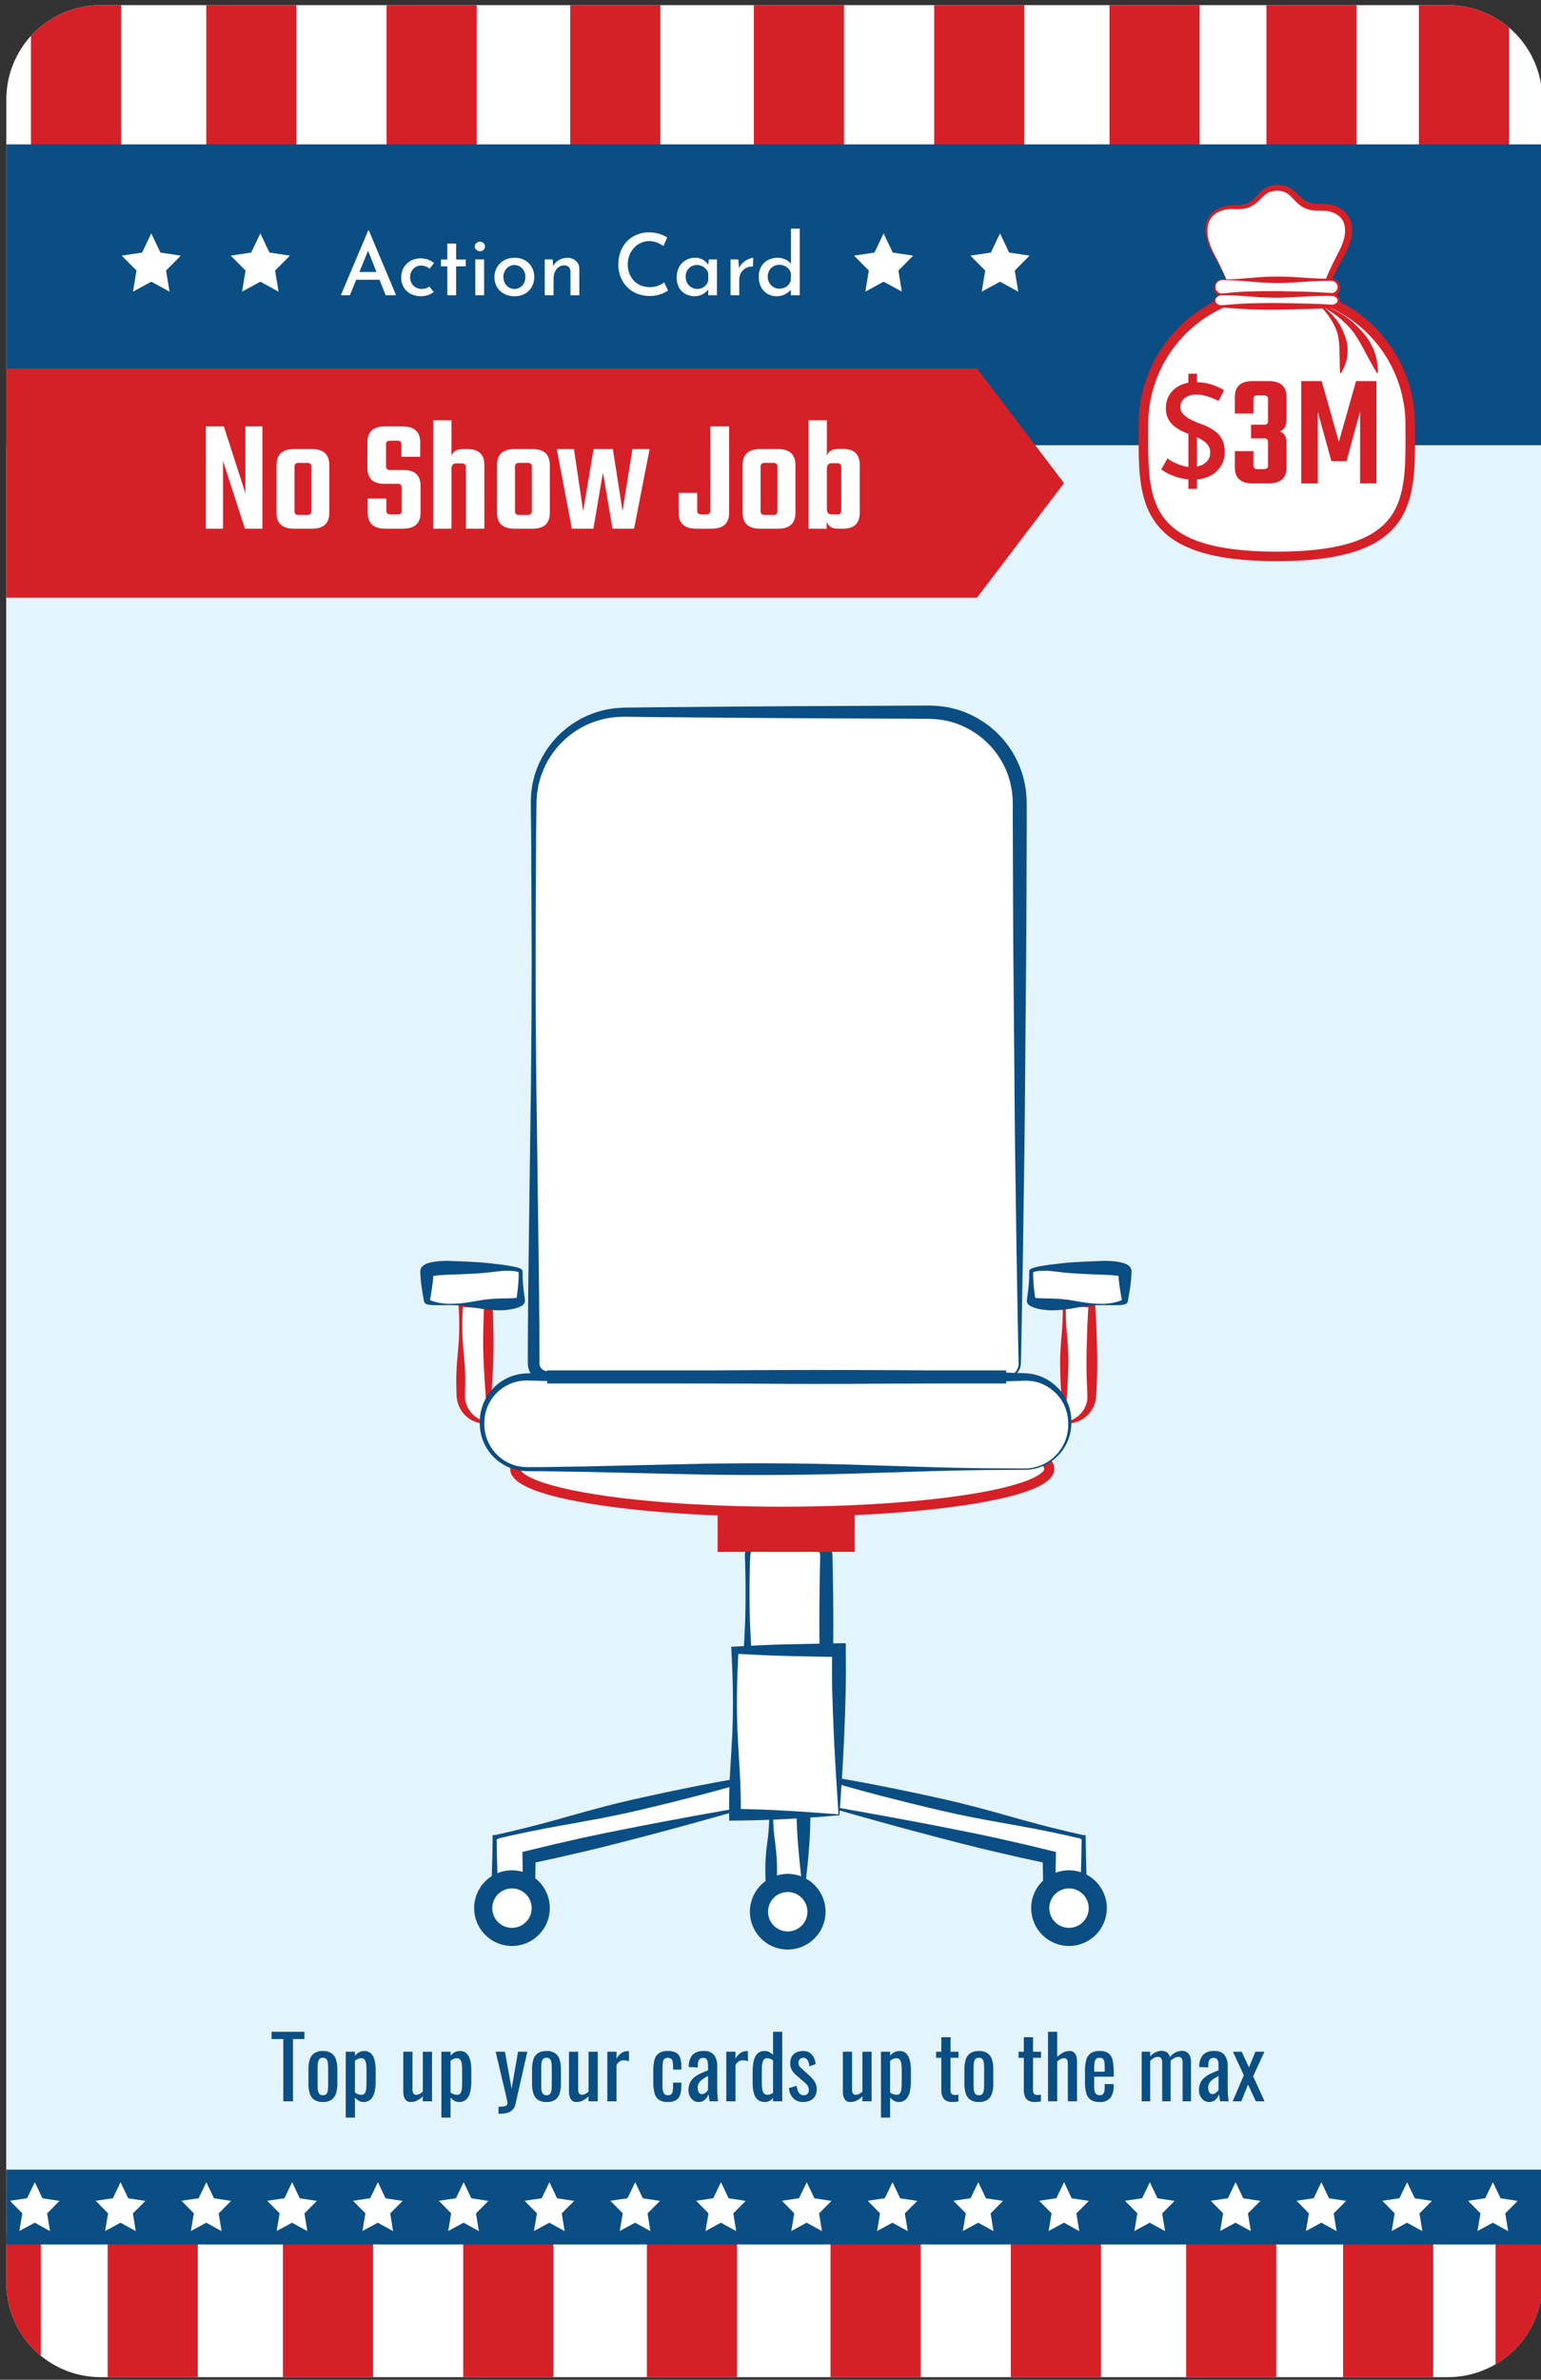 <svg xmlns="http://www.w3.org/2000/svg" xmlns:xlink="http://www.w3.org/1999/xlink" viewBox="0 0 548.821 847.303"><rect x="0" y="0" width="548.821" height="847.303" fill="#333333" stroke="none"/><defs><style>.cls-1{fill:none;}.cls-2{clip-path:url(#clip-path);}.cls-10,.cls-11,.cls-3,.cls-7,.cls-8,.cls-9{fill:#fff;}.cls-3{stroke:#fff;stroke-width:2.571px;}.cls-11,.cls-3,.cls-8,.cls-9{stroke-miterlimit:10;}.cls-4{fill:#e4f4fc;}.cls-5{fill:#d62027;}.cls-6{fill:#0a4e83;}.cls-8{stroke:#0a4e83;stroke-width:4.643px;}.cls-11,.cls-9{stroke:#d62027;}.cls-9{stroke-width:3.572px;}.cls-10,.cls-11{fill-rule:evenodd;}.cls-11{stroke-width:3.394px;}.cls-12{fill:#fcfdff;}</style><clipPath id="clip-path"><path class="cls-1" d="M35.835,1.827H515.69A33.588,33.588,0,0,1,549.278,35.415V812.777a33.589,33.589,0,0,1-33.589,33.589H35.835A33.589,33.589,0,0,1,2.247,812.777V35.415A33.588,33.588,0,0,1,35.835,1.827Z"/></clipPath></defs><title>card_type-card</title><g id="new_safe_zone" data-name="new safe zone"><g class="cls-2"><rect class="cls-3" x="-29.628" y="-32.651" width="606.137" height="904.394"/><rect class="cls-4" x="-29.628" y="130.472" width="606.786" height="663.865"/><rect class="cls-5" x="-17.564" y="795.837" width="32.108" height="75.821"/><rect class="cls-5" x="478.331" y="795.837" width="32.108" height="75.821"/><rect class="cls-5" x="532.638" y="795.837" width="32.108" height="75.821"/><rect class="cls-5" x="38.328" y="795.837" width="32.108" height="75.821"/><rect class="cls-5" x="422.439" y="795.837" width="32.108" height="75.821"/><rect class="cls-5" x="100.761" y="795.837" width="32.108" height="75.821"/><rect class="cls-5" x="360.006" y="795.837" width="32.108" height="75.821"/><rect class="cls-5" x="164.978" y="795.922" width="32.108" height="75.821"/><rect class="cls-5" x="295.79" y="795.922" width="32.108" height="75.821"/><rect class="cls-5" x="230.384" y="795.922" width="32.108" height="75.821"/><rect class="cls-1" x="-17.564" y="796.006" width="528.003" height="75.652"/><rect class="cls-6" x="-28.488" y="772.492" width="605.646" height="26.64"/><polygon class="cls-7" points="104.038 776.944 106.753 782.681 112.855 783.616 108.426 788.065 109.451 794.366 103.999 791.378 98.532 794.337 99.591 788.041 95.186 783.569 101.293 782.667 104.038 776.944"/><polygon class="cls-7" points="134.585 776.944 137.3 782.681 143.402 783.616 138.973 788.065 139.999 794.366 134.547 791.378 129.079 794.337 130.139 788.041 125.733 783.569 131.84 782.667 134.585 776.944"/><polygon class="cls-7" points="42.943 776.944 45.658 782.681 51.76 783.616 47.331 788.065 48.357 794.366 42.905 791.378 37.437 794.337 38.497 788.041 34.091 783.569 40.198 782.667 42.943 776.944"/><polygon class="cls-7" points="73.491 776.944 76.205 782.681 82.307 783.616 77.878 788.065 78.904 794.366 73.452 791.378 67.984 794.337 69.044 788.041 64.639 783.569 70.745 782.667 73.491 776.944"/><polygon class="cls-7" points="226.227 776.944 228.942 782.681 235.044 783.616 230.615 788.065 231.641 794.366 226.189 791.378 220.721 794.337 221.78 788.041 217.375 783.569 223.482 782.667 226.227 776.944"/><polygon class="cls-7" points="256.775 776.944 259.489 782.681 265.591 783.616 261.162 788.065 262.188 794.366 256.736 791.378 251.268 794.337 252.328 788.041 247.923 783.569 254.029 782.667 256.775 776.944"/><polygon class="cls-7" points="165.133 776.944 167.847 782.681 173.949 783.616 169.52 788.065 170.546 794.366 165.094 791.378 159.626 794.337 160.686 788.041 156.281 783.569 162.387 782.667 165.133 776.944"/><polygon class="cls-7" points="195.68 776.944 198.395 782.681 204.497 783.616 200.067 788.065 201.093 794.366 195.641 791.378 190.174 794.337 191.233 788.041 186.828 783.569 192.935 782.667 195.68 776.944"/><polygon class="cls-7" points="12.396 776.944 15.111 782.681 21.213 783.616 16.784 788.065 17.809 794.366 12.357 791.378 6.89 794.337 7.949 788.041 3.544 783.569 9.651 782.667 12.396 776.944"/><polygon class="cls-7" points="470.606 776.944 473.32 782.681 479.422 783.616 474.993 788.065 476.019 794.366 470.567 791.378 465.099 794.337 466.159 788.041 461.754 783.569 467.861 782.667 470.606 776.944"/><polygon class="cls-7" points="501.153 776.944 503.868 782.681 509.97 783.616 505.541 788.065 506.567 794.366 501.115 791.378 495.647 794.337 496.706 788.041 492.301 783.569 498.408 782.667 501.153 776.944"/><polygon class="cls-7" points="409.511 776.944 412.226 782.681 418.328 783.616 413.899 788.065 414.925 794.366 409.473 791.378 404.005 794.337 405.064 788.041 400.659 783.569 406.766 782.667 409.511 776.944"/><polygon class="cls-7" points="440.059 776.944 442.773 782.681 448.875 783.616 444.446 788.065 445.472 794.366 440.02 791.378 434.552 794.337 435.612 788.041 431.207 783.569 437.313 782.667 440.059 776.944"/><polygon class="cls-7" points="531.7 776.944 534.415 782.681 540.517 783.616 536.088 788.065 537.114 794.366 531.662 791.378 526.194 794.337 527.254 788.041 522.848 783.569 528.955 782.667 531.7 776.944"/><polygon class="cls-7" points="348.417 776.944 351.131 782.681 357.233 783.616 352.804 788.065 353.83 794.366 348.378 791.378 342.91 794.337 343.97 788.041 339.565 783.569 345.671 782.667 348.417 776.944"/><polygon class="cls-7" points="378.964 776.944 381.679 782.681 387.78 783.616 383.351 788.065 384.377 794.366 378.925 791.378 373.457 794.337 374.517 788.041 370.112 783.569 376.219 782.667 378.964 776.944"/><polygon class="cls-7" points="287.322 776.944 290.037 782.681 296.138 783.616 291.709 788.065 292.735 794.366 287.283 791.378 281.816 794.337 282.875 788.041 278.47 783.569 284.577 782.667 287.322 776.944"/><polygon class="cls-7" points="317.869 776.944 320.584 782.681 326.686 783.616 322.257 788.065 323.283 794.366 317.831 791.378 312.363 794.337 313.422 788.041 309.017 783.569 315.124 782.667 317.869 776.944"/><line class="cls-8" x1="243.483" y1="289.123" x2="211.337" y2="267.692"/><path class="cls-6" d="M190.056,310.535c14.328.198,28.631.546,42.93.876,14.299.301,28.591.651,42.88.806,14.288.209,28.574.244,42.847-.02,7.136-.153,14.27-.395,21.387-.873a159.838,159.838,0,0,0,21.252-2.556,121.973,121.973,0,0,1-21.078,4.327q-10.69,1.347-21.449,1.928c-7.163.442-14.335.626-21.503.789-7.169.098-14.337.091-21.503.028-7.165-.136-14.329-.29-21.487-.555-7.158-.308-14.314-.597-21.463-1.059C218.571,313.363,204.288,312.23,190.056,310.535Z"/><path class="cls-6" d="M190.056,363.132q21.657,2.281,43.313,3.724c3.608.273,7.225.425,10.834.657l5.416.314,5.42.215c7.223.378,14.452.52,21.678.689l10.84.087c3.615.085,7.224-.1,10.836-.123,7.232.032,14.434-.508,21.663-.726,14.423-.934,28.789-2.474,43.127-4.838a262.581,262.581,0,0,1-42.912,7.658q-5.438.445-10.887.807c-3.63.303-7.266.397-10.903.53-7.274.319-14.549.221-21.825.227-7.269-.24-14.542-.396-21.797-.894l-5.442-.344-5.434-.443c-3.622-.297-7.245-.587-10.854-1.009q-10.844-1.105-21.625-2.714C204.321,365.872,197.155,364.667,190.056,363.132Z"/><path class="cls-6" d="M190.056,416.709q21.657,2.281,43.313,3.724c3.608.273,7.225.425,10.834.657l5.416.314,5.42.215c7.223.378,14.452.52,21.678.689l10.84.087c3.615.085,7.224-.1,10.836-.123,7.232.032,14.434-.508,21.663-.726,14.423-.934,28.789-2.474,43.127-4.838a262.581,262.581,0,0,1-42.912,7.658q-5.438.445-10.887.807c-3.63.302-7.266.397-10.903.53-7.274.319-14.549.221-21.825.227-7.269-.24-14.542-.396-21.797-.894l-5.442-.344-5.434-.443c-3.622-.297-7.245-.587-10.854-1.01q-10.844-1.105-21.625-2.714C204.321,419.449,197.155,418.244,190.056,416.709Z"/><rect class="cls-7" x="274.655" y="636.883" width="11.505" height="37.039"/><path class="cls-6" d="M286.324,674.086c-.81.169-1.689.321-2.597.488-.924.141-1.863.328-2.861.454-.991.134-2.005.293-3.05.383-1.041.099-2.097.21-3.16.276l-1.636.102-.13-1.867q-.322-4.63-.324-9.26a81.227,81.227,0,0,1,.77-9.26,67.812,67.812,0,0,0,.619-9.26,87.164,87.164,0,0,0-.571-9.26l-.123-1.136,1.394-.135c1.917-.186,3.835-.423,5.752-.567,1.917-.165,3.834-.244,5.752-.33l2.073-.093.095,2.26c.134,3.213.255,6.466.274,9.725.007,3.256-.131,6.496-.345,9.662-.217,3.165-.477,6.28-.811,9.265C287.122,668.525,286.765,671.419,286.324,674.086Zm-.328-.328c-.441-3.506-.798-6.785-1.121-9.969-.334-3.188-.593-6.246-.81-9.254-.215-3.007-.353-5.94-.346-8.857.019-2.914.14-5.834.274-8.794l2.167,2.167c-1.917-.086-3.835-.164-5.752-.33-1.917-.143-3.835-.381-5.752-.567l1.271-1.271a87.006,87.006,0,0,0-.571,9.26,67.812,67.812,0,0,0,.619,9.26,81.181,81.181,0,0,1,.77,9.26q.004,4.63-.324,9.26l-1.766-1.766c.854.066,1.716.177,2.592.276.873.091,1.776.25,2.702.383Z"/><circle class="cls-6" cx="280.548" cy="680.656" r="13.469" transform="translate(-446.458 796.683) rotate(-76.668)"/><circle class="cls-7" cx="280.548" cy="680.656" r="7.015"/><path class="cls-7" d="M173.921,506.527h0a9.821,9.821,0,0,1-9.821-9.821V464.438h9.821Z"/><path class="cls-5" d="M174.048,506.654a7.008,7.008,0,0,1-1.672.157,10.611,10.611,0,0,1-1.573-.148,10.153,10.153,0,0,1-7.351-6.057,10.547,10.547,0,0,1-.815-3.303c-.067-.602-.055-1.066-.07-1.568l-.031-1.49c-.051-1.987-.072-3.974.032-5.962.149-3.974.698-7.948.885-11.923a99.875,99.875,0,0,0-.172-11.923l-.049-.754.87-.066,4.91-.375q2.455-.2,4.91-.319l1.448-.07.065,1.583c.15,3.596.247,7.226.309,10.87.076,3.647.011,7.291-.141,10.871-.155,3.579-.367,7.109-.626,10.543C174.719,500.155,174.42,503.502,174.048,506.654Zm-.253-.253c-.372-3.863-.672-7.532-.928-11.113-.26-3.581-.472-7.067-.627-10.502-.152-3.435-.216-6.806-.141-10.174.062-3.371.159-6.756.309-10.175l1.513,1.513q-2.455-.118-4.91-.319l-4.91-.375.819-.82a99.98,99.98,0,0,0-.171,11.923c.186,3.974.735,7.949.885,11.923.104,1.987.083,3.974.032,5.962l-.031,1.49c-.012.492-.022,1.022-.018,1.412a7.728,7.728,0,0,0,.384,2.509,9.332,9.332,0,0,0,2.849,4.352,10.793,10.793,0,0,0,2.317,1.49,10.537,10.537,0,0,0,1.333.499Z"/><path class="cls-7" d="M379.037,506.527h0V464.438h9.821v32.269A9.821,9.821,0,0,1,379.037,506.527Z"/><path class="cls-5" d="M378.911,506.654c-.416-3.108-.712-6.472-.932-9.93-.225-3.458-.37-7.022-.426-10.627-.029-3.621.244-7.334.556-10.96a94.896,94.896,0,0,0,.364-10.699l-.015-.554.58-.01c3.273-.056,6.547-.32,9.82-.577l1.034-.081.108,1.222c.35,3.974.477,7.949.598,11.923s.241,7.949.15,11.923q-.05,2.981-.193,5.962l-.066,1.49c-.026.502-.027.964-.102,1.571a10.401,10.401,0,0,1-8.241,9.322,10.719,10.719,0,0,1-1.566.16A7.085,7.085,0,0,1,378.911,506.654Zm.252-.253,1.299-.383a9.485,9.485,0,0,0,3.667-1.98,9.133,9.133,0,0,0,2.815-4.388,7.684,7.684,0,0,0,.333-2.507c-.003-.385-.027-.917-.049-1.408l-.066-1.49q-.141-2.981-.194-5.962c-.091-3.974.028-7.948.15-11.923s.248-7.949.599-11.923l1.141,1.141c-3.273-.256-6.547-.52-9.82-.577l.564-.564a87.376,87.376,0,0,0,.364,10.345,99.872,99.872,0,0,1,.556,10.085c-.056,3.41-.202,6.861-.426,10.418C379.875,498.843,379.579,502.495,379.163,506.401Z"/><path class="cls-7" d="M271.064,549.178h18.407a4.826,4.826,0,0,1,4.826,4.826v72.282a4.826,4.826,0,0,1-4.826,4.826H271.064a4.826,4.826,0,0,1-4.826-4.826V554.004A4.826,4.826,0,0,1,271.064,549.178Z"/><path class="cls-6" d="M289.471,631.344q-6.615-.014-13.23.363l-3.307.191-1.654.115a6.202,6.202,0,0,1-1.933-.144A6.035,6.035,0,0,1,265.06,627.78a5.608,5.608,0,0,1-.227-1.043l-.05-.516-.025-.413c-.278-4.41-.512-8.82-.579-13.23-.077-4.41-.017-8.82.126-13.23.291-8.82,1.049-17.64,1.18-26.459.066-4.41.064-8.82-.036-13.23l-.077-3.307-.059-1.654c-.007-.287-.027-.525-.023-.853a6.201,6.201,0,0,1,.078-.99,5.999,5.999,0,0,1,5.695-4.949c4.41-.195,8.82-.449,13.23-.592l3.307-.108,1.654-.042.206-.005.29.006a5.152,5.152,0,0,1,.586.037,7.308,7.308,0,0,1,1.158.225,6.977,6.977,0,0,1,3.76,2.725,6.907,6.907,0,0,1,.99,2.164,6.39,6.39,0,0,1,.207,1.182l.031.57.008.413c.193,8.82.321,17.64.285,26.459-.069,8.82-.276,17.64-.936,26.459-.307,4.41-.68,8.82-.91,13.23-.068,1.103-.129,2.205-.163,3.308l-.063,1.654a8.707,8.707,0,0,1-.166,1.716,5.339,5.339,0,0,1-1.847,2.913A5.169,5.169,0,0,1,289.471,631.344Zm0-.464a4.62,4.62,0,0,0,2.885-1.068,4.518,4.518,0,0,0,1.508-2.641,8.084,8.084,0,0,0,.026-1.579l-.064-1.654c-.034-1.103-.095-2.205-.163-3.308-.23-4.41-.602-8.82-.909-13.23-.66-8.82-.868-17.64-.936-26.459-.037-8.82.092-17.64.285-26.459l.008-.413-.004-.256a2.096,2.096,0,0,0-.055-.448,2.615,2.615,0,0,0-.336-.847,2.915,2.915,0,0,0-1.435-1.163,3.291,3.291,0,0,0-.458-.117,1.526,1.526,0,0,0-.237-.029l-.124-.014-.206-.005-1.654-.042-3.307-.108c-4.41-.143-8.82-.397-13.23-.592a3.687,3.687,0,0,0-2.342.69,3.775,3.775,0,0,0-1.422,2.107,4.338,4.338,0,0,0-.1.652c-.023.223-.024.537-.037.8l-.059,1.654-.077,3.307c-.1,4.41-.102,8.82-.036,13.23.13,8.82.888,17.64,1.18,26.459.142,4.41.202,8.82.126,13.23-.067,4.41-.301,8.82-.579,13.23l-.04.724a2.848,2.848,0,0,0,.035.586,3.425,3.425,0,0,0,.376,1.143,3.782,3.782,0,0,0,1.859,1.667,4.184,4.184,0,0,0,1.333.284l1.654.115,3.307.191Q282.856,630.904,289.471,630.88Z"/><path class="cls-7" d="M358.357,490.252H194.882a4.84,4.84,0,0,1-4.826-4.826V285.744A32.269,32.269,0,0,1,222.23,253.57h108.779a32.269,32.269,0,0,1,32.174,32.174V485.426a4.84,4.84,0,0,1-4.826,4.826"/><path class="cls-6" d="M358.357,490.485c-32.823.858-65.646,1.237-98.469,1.567l-24.617.173-24.618.084-12.309.03-3.077-.005-.385-.001-.549-.027a6.479,6.479,0,0,1-1.087-.178,6.582,6.582,0,0,1-2.019-.858,6.909,6.909,0,0,1-2.758-3.32,6.648,6.648,0,0,1-.466-2.144c-.024-.414-.014-.618-.016-.883l.002-.769c-.01-8.206.085-16.412.135-24.617l.64-49.235.338-24.617.201-24.617c.008-8.206.081-16.412.037-24.617l-.1-24.617-.05-12.309-.132-12.309-.014-1.541.062-1.586.065-1.587c.046-.527.141-1.05.209-1.575l.226-1.575c.071-.526.238-1.033.352-1.551a22.867,22.867,0,0,1,.878-3.058,33.752,33.752,0,0,1,28.532-22.613c1.066-.062,2.166-.154,3.208-.184l3.077-.039,6.154-.076,12.309-.103c16.412-.141,32.823-.287,49.235-.342l24.617-.118,12.309-.059a39.342,39.342,0,0,1,6.528.497,24.472,24.472,0,0,1,3.231.7,23.707,23.707,0,0,1,3.149,1.008,34.583,34.583,0,0,1,22.375,30.188c.162,2.277.092,4.232.109,6.305l-.01,6.154c-.085,16.412-.083,32.823-.239,49.235l-.422,49.235c-.135,16.412-.433,32.823-.641,49.235l-.425,24.617-.235,12.309-.063,3.077-.037,1.539a5.671,5.671,0,0,1-.263,1.628,5.18,5.18,0,0,1-4.978,3.549V490.02a4.57,4.57,0,0,0,4.255-3.305,4.892,4.892,0,0,0,.157-1.408l-.037-1.539-.063-3.077-.235-12.309-.425-24.617c-.208-16.412-.506-32.823-.641-49.235l-.422-49.235c-.156-16.412-.154-32.823-.239-49.235l-.01-6.154c-.012-2.029.048-4.18-.093-5.998a29.392,29.392,0,0,0-2.832-10.911,30.262,30.262,0,0,0-16.304-15.06,19.378,19.378,0,0,0-2.697-.892A20.144,20.144,0,0,0,336,256.418a34.356,34.356,0,0,0-5.723-.488l-12.309-.059-24.617-.118c-16.412-.055-32.823-.2-49.235-.342l-12.309-.103-6.154-.076-3.077-.039c-1.008.004-1.956.067-2.94.094a30.915,30.915,0,0,0-26.66,20.211,20.844,20.844,0,0,0-.881,2.832c-.117.48-.288.95-.363,1.44l-.242,1.467c-.075.49-.176.977-.23,1.469l-.092,1.486-.094,1.487-.02,1.536-.133,12.309-.05,12.309-.1,24.617c-.044,8.206.028,16.412.037,24.617l.201,24.617.338,24.617.64,49.235c.05,8.206.144,16.412.135,24.617l.001.769c0,.248-.002.557.011.655a2.531,2.531,0,0,0,.186.848,2.767,2.767,0,0,0,1.113,1.328,2.452,2.452,0,0,0,.8.337,2.357,2.357,0,0,0,.428.069l.219.012.385-.001,3.077-.004,12.309.03,24.618.084,24.617.173c32.823.33,65.646.71,98.469,1.567Z"/><path class="cls-7" d="M160.079,464.438h17.303c4.424,0,8.043-.608,8.043-1.35V452.741c0-.743-3.62-1.35-8.043-1.35H160.079c-4.424,0-8.044.608-8.044,1.35v10.347C152.035,463.83,155.655,464.438,160.079,464.438Z"/><path class="cls-6" d="M160.079,464.205a40.409,40.409,0,0,0,5.543-.355c1.847-.242,3.695-.6,5.542-.891a45.882,45.882,0,0,1,5.543-.579l5.285-.14,1.252-.062c.387-.025.797-.102.993-.12.014.001.064-.008.051.004a.104.104,0,0,0-.03.049c.013.004-.146.132-.178.22l-.037.076a1.121,1.121,0,0,0-.096.187,1.091,1.091,0,0,0-.078.426c.004.106.006.045.008.04l.006-.043.011-.087.022-.173.045-.346.183-1.386c.239-1.847.46-3.695.532-5.542.016-.462.041-.924.042-1.385l.009-.693v-.346l-.002-.173-.001-.087c.001-.025-.001-.086-.005-.004.051.251.108.216.076.214a.882.882,0,0,0-.175-.089,3.521,3.521,0,0,0-.554-.171,8.352,8.352,0,0,0-1.284-.205,25.033,25.033,0,0,0-5.4.12c-1.847.195-3.695.449-5.542.592-1.848.161-3.695.243-5.543.331-1.848.094-3.695.167-5.543.231-1.819.068-3.537.126-5.215.311-.417.039-.815.095-1.192.156l-.806.168c.007-.006-.037.006.009-.018a.571.571,0,0,0,.128-.096c-.005-.004.076-.063.154-.138a1.448,1.448,0,0,0,.191-.232,1.404,1.404,0,0,0,.075-.128,1.905,1.905,0,0,0,.158-.3,1.879,1.879,0,0,0,.143-.686c-.001-.168-.002-.083-.002-.083l-.002.043-.004.087-.008.173-.015.346-.085,1.385c-.126,1.847-.398,3.695-.707,5.543l-.241,1.385-.122.693-.06.346-.029.173-.015.087c-.007.023-.007.1-.013-.037a.709.709,0,0,0-.166-.359c-.026-.037-.121-.078-.089-.053-.002.02.019.063.095.113a2.444,2.444,0,0,0,.483.289,8.624,8.624,0,0,0,1.231.462A19.816,19.816,0,0,0,160.079,464.205Zm0,.464c-1.859.003-3.707.057-5.623.013a14.279,14.279,0,0,1-1.48-.104,4.274,4.274,0,0,1-.824-.165,2.014,2.014,0,0,1-.509-.223,1.383,1.383,0,0,1-.34-.288,1.268,1.268,0,0,1-.312-.663l-.498-2.892c-.309-1.847-.581-3.695-.707-5.543l-.085-1.385-.015-.346-.008-.173-.004-.087-.001-.043a.762.762,0,0,1,.005-.168,2.936,2.936,0,0,1,.193-.852,2.974,2.974,0,0,1,.184-.383l.134-.192a3.521,3.521,0,0,1,.308-.36,2.225,2.225,0,0,1,.283-.252c.135-.101.275-.196.418-.284.143-.086.21-.112.32-.169a8.589,8.589,0,0,1,1.846-.617c.529-.115,1.043-.211,1.543-.284a31.706,31.706,0,0,1,5.847-.244c1.848.064,3.695.137,5.543.231,1.847.087,3.695.171,5.543.331,1.847.143,3.695.397,5.542.592,1.899.209,3.766.501,5.649.865.472.103.94.216,1.427.362a5.065,5.065,0,0,1,.753.283,2.17,2.17,0,0,1,.429.247,1.262,1.262,0,0,1,.259.251.987.987,0,0,1,.215.503l.019,1.465c0,.462.025.924.042,1.385.073,1.847.293,3.695.532,5.542l.183,1.386.045.346.022.173.011.087.006.043a.376.376,0,0,1-.001.125,2.119,2.119,0,0,1-.25.861l-.095.14a2.506,2.506,0,0,1-.423.461c-.103.083-.21.162-.32.237s-.171.103-.26.155a8.546,8.546,0,0,1-1.659.664c-.501.143-.994.289-1.482.378a23.932,23.932,0,0,1-5.778.415,45.882,45.882,0,0,1-5.543-.579c-1.847-.291-3.695-.65-5.542-.891A40.393,40.393,0,0,0,160.079,464.67Z"/><path class="cls-7" d="M392.599,464.438H375.295c-4.424,0-8.044-.608-8.044-1.35V452.741c0-.743,3.62-1.35,8.044-1.35h17.304c4.424,0,8.044.608,8.044,1.35v10.347C400.643,463.83,397.023,464.438,392.599,464.438Z"/><path class="cls-6" d="M392.599,464.67a40.389,40.389,0,0,0-5.543.355c-1.848.242-3.695.6-5.542.891a45.873,45.873,0,0,1-5.543.579,23.927,23.927,0,0,1-5.778-.415c-.489-.089-.982-.234-1.483-.378a8.565,8.565,0,0,1-1.659-.664c-.089-.052-.15-.081-.26-.155s-.218-.155-.32-.237a2.51,2.51,0,0,1-.423-.461l-.095-.14a2.198,2.198,0,0,1-.122-.269,2.115,2.115,0,0,1-.128-.592c-.008-.133-.002-.104-.001-.126l.005-.043.011-.087.023-.173.045-.346.183-1.386c.239-1.847.46-3.695.532-5.543.017-.462.041-.924.042-1.385l.019-1.465a.993.993,0,0,1,.215-.503,1.265,1.265,0,0,1,.259-.251,2.158,2.158,0,0,1,.429-.247,5.084,5.084,0,0,1,.752-.283c.487-.145.956-.259,1.427-.361,1.883-.365,3.75-.656,5.649-.865,1.847-.195,3.695-.449,5.542-.592,1.848-.161,3.695-.243,5.543-.331,1.848-.094,3.695-.168,5.543-.231a31.705,31.705,0,0,1,5.847.244c.5.073,1.014.169,1.544.284a8.568,8.568,0,0,1,1.846.617c.11.057.178.083.32.169.144.088.284.184.419.284a2.217,2.217,0,0,1,.282.252,3.602,3.602,0,0,1,.309.36l.134.192a2.884,2.884,0,0,1,.183.382,2.916,2.916,0,0,1,.194.852.877.877,0,0,1,.006.17l-.002.043L403,452.9l-.008.173-.015.346-.085,1.386c-.127,1.847-.398,3.695-.707,5.542l-.498,2.892a1.272,1.272,0,0,1-.312.664,1.389,1.389,0,0,1-.34.288,2.018,2.018,0,0,1-.509.223,4.27,4.27,0,0,1-.824.165,14.281,14.281,0,0,1-1.48.104C396.306,464.727,394.458,464.672,392.599,464.67Zm0-.464a19.816,19.816,0,0,0,5.426-.759,8.621,8.621,0,0,0,1.232-.462,2.444,2.444,0,0,0,.483-.289c.076-.05.097-.093.095-.113.032-.025-.064.016-.09.053a.715.715,0,0,0-.166.359c-.005.137-.006.059-.013.036l-.015-.086-.029-.173-.06-.346-.123-.693-.241-1.386c-.309-1.847-.58-3.695-.707-5.542l-.085-1.386-.015-.346-.007-.173-.004-.087-.002-.043s-.003-.083-.003.085a1.882,1.882,0,0,0,.144.686,1.862,1.862,0,0,0,.158.3,1.361,1.361,0,0,0,.075.128,1.393,1.393,0,0,0,.191.232c.078.076.158.134.153.138a.568.568,0,0,0,.128.096c.045.024.002.012.009.018l-.806-.168c-.378-.061-.775-.117-1.192-.156-1.679-.185-3.397-.243-5.216-.311-1.847-.064-3.695-.137-5.543-.231-1.847-.088-3.695-.171-5.543-.331-1.847-.143-3.695-.397-5.542-.592a25.032,25.032,0,0,0-5.4-.12,8.358,8.358,0,0,0-1.284.205,3.511,3.511,0,0,0-.554.171.902.902,0,0,0-.175.089c-.033.002.025.037.076-.214-.004-.081-.006-.02-.005.005l-.001.087-.002.173,0,.346.009.693c0,.462.025.924.042,1.385.072,1.847.293,3.695.532,5.543l.183,1.386.045.346.022.173.011.087.006.043c.002.006.004.065.007-.041a1.081,1.081,0,0,0-.078-.426,1.121,1.121,0,0,0-.096-.186l-.036-.076c-.032-.088-.192-.216-.178-.219a.107.107,0,0,0-.03-.049c-.012-.011.037-.003.051-.004.196.018.607.094.993.12l1.252.062,5.285.14a45.873,45.873,0,0,1,5.543.579c1.848.291,3.695.65,5.542.891A40.405,40.405,0,0,0,392.599,464.205Z"/><rect class="cls-5" x="255.575" y="530.097" width="48.824" height="22.448"/><polygon class="cls-7" points="268.372 642.909 265.439 633.699 176.296 654.108 176.3 654.12 176.166 654.12 176.166 681.619 188.411 681.619 188.411 661.216 268.372 642.909"/><path class="cls-6" d="M268.171,642.794c-1.258-3.181-2.557-6.025-3.623-8.811l1.101.628q-10.995,3.197-22.082,5.992c-3.69.956-7.394,1.851-11.1,2.735-3.704.898-7.411,1.779-11.139,2.571-7.451,1.6-14.973,2.896-22.482,4.242q-11.268,2.006-22.387,4.66l.52-.942.004.012.341.954-1.022.007-.134.001.723-.723c.045,9.166.458,18.332.838,27.498l-1.561-1.561q6.122-.263,12.245-.416l-1.977,1.977-.201-10.201-.168-10.201-.03-1.841,1.853-.446,9.74-2.345,9.754-2.212c6.521-1.418,13.093-2.735,19.733-4.029,6.634-1.301,13.358-2.547,20.179-3.804Zm.403.23c-6.201,1.808-12.615,3.6-19.104,5.408-6.506,1.794-13.109,3.599-19.802,5.349-6.686,1.757-13.441,3.491-20.247,5.124l-10.236,2.365-10.25,2.231,1.822-2.286-.167,10.201-.201,10.201-.04,2.024-1.937-.047q-6.122-.147-12.245-.416l-1.623-.07.062-1.492c.38-9.166.793-18.332.838-27.498l.003-.728.719.005.134.001-.681.96-.004-.013-.264-.77.784-.172q11.164-2.456,22.184-5.545c7.348-2.055,14.683-4.161,22.089-5.962,3.701-.908,7.422-1.728,11.148-2.531,3.722-.817,7.447-1.622,11.185-2.367q11.196-2.32,22.489-4.213l.894-.151.207.779C267.219,636.769,267.876,640.065,268.574,643.024Z"/><polygon class="cls-7" points="293.736 642.909 296.669 633.699 385.812 654.108 385.808 654.12 385.942 654.12 385.942 681.619 373.696 681.619 373.696 661.216 293.736 642.909"/><path class="cls-6" d="M293.534,643.024c.698-2.959,1.355-6.255,2.243-9.61l.206-.779.894.151q11.291,1.906,22.489,4.213c3.739.745,7.463,1.55,11.185,2.367,3.725.803,7.447,1.622,11.147,2.531,7.406,1.801,14.741,3.907,22.089,5.962q11.018,3.097,22.185,5.545l.757.167-.23.752-.004.012-.689-.937.133-.001.719-.005.003.728c.045,9.166.458,18.332.838,27.498l.062,1.492-1.623.07q-6.122.263-12.245.416l-1.937.047-.04-2.024-.201-10.201-.168-10.201,1.822,2.286-10.25-2.231-10.236-2.365c-6.806-1.633-13.561-3.368-20.247-5.124-6.692-1.75-13.295-3.555-19.801-5.349C306.149,646.625,299.736,644.832,293.534,643.024Zm.403-.23,20.877,3.745c6.82,1.257,13.544,2.503,20.179,3.804,6.641,1.294,13.213,2.611,19.733,4.029l9.754,2.212,9.74,2.345,1.853.446-.03,1.841-.168,10.201-.201,10.201-1.977-1.977q6.122.147,12.245.416l-1.561,1.561c.38-9.166.793-18.332.838-27.498l.723.723-.133-.001-.987-.007.298-.931.004-.012.528.919q-11.121-2.646-22.387-4.66c-7.51-1.347-15.031-2.642-22.482-4.242-3.728-.792-7.435-1.673-11.138-2.571-3.707-.884-7.411-1.779-11.101-2.735q-11.09-2.782-22.082-5.992l1.101-.628C296.494,636.769,295.195,639.613,293.937,642.794Z"/><rect class="cls-7" x="261.748" y="587.521" width="37.038" height="58.621"/><path class="cls-6" d="M298.951,646.306c-2.84.268-5.814.484-8.827.715-3.03.207-6.109.429-9.25.586-3.127.192-6.316.299-9.508.416-3.194.12-6.412.136-9.618.191l-2.043.035-.029-2.108c-.067-4.885.055-9.77.315-14.655.254-4.885.611-9.77.833-14.655q.298-7.327.189-14.655c-.075-4.885-.269-9.77-.536-14.655l-.066-1.202,1.337-.069,9.259-.481q4.63-.212,9.26-.32,9.259-.219,18.519-.374l2.428-.038.018,2.484c.037,5.027.055,10.082-.054,15.111-.105,5.031-.303,10.027-.497,14.984l-.357,7.374-.414,7.26C299.613,637.04,299.309,641.758,298.951,646.306Zm-.329-.328-.96-15.255-.414-7.396-.358-7.281c-.193-4.813-.392-9.587-.496-14.326-.109-4.74-.091-9.456-.054-14.199l2.446,2.446q-9.259-.144-18.519-.373-4.63-.114-9.26-.321l-9.259-.481,1.271-1.271c-.268,4.885-.462,9.77-.536,14.655q-.11,7.328.189,14.655c.223,4.885.579,9.77.833,14.655.26,4.885.383,9.77.316,14.655l-2.072-2.072c2.967.055,5.922.071,8.901.191,2.981.117,5.965.224,9.011.416,3.032.157,6.126.38,9.269.586Z"/><path class="cls-6" d="M195.808,679.374A13.469,13.469,0,1,1,182.34,665.905,13.468,13.468,0,0,1,195.808,679.374Z"/><path class="cls-7" d="M189.354,679.374a7.015,7.015,0,1,1-7.015-7.015A7.015,7.015,0,0,1,189.354,679.374Z"/><circle class="cls-6" cx="380.721" cy="679.374" r="13.469"/><path class="cls-7" d="M387.735,679.374a7.015,7.015,0,1,1-7.015-7.015A7.015,7.015,0,0,1,387.735,679.374Z"/><ellipse class="cls-9" cx="278.584" cy="522.942" rx="95.122" ry="15.293"/><path class="cls-7" d="M187.764,490.252h177.15a16.087,16.087,0,0,1,16.087,16.087v.656a16.087,16.087,0,0,1-16.087,16.087h-177.15a16.087,16.087,0,0,1-16.087-16.087V506.34A16.087,16.087,0,0,1,187.764,490.252Z"/><path class="cls-6" d="M364.914,523.314l-14.269.085c-4.756.091-9.512.13-14.268.278-9.513.23-19.025.595-28.538.862-19.025.644-38.05.756-57.075.475l-28.538-.64-14.269-.338-14.268-.202-3.567-.018c-1.194-.012-2.357.016-3.619-.081a16.701,16.701,0,0,1-7.057-2.182,17.03,17.03,0,0,1-8.312-11.809,12.066,12.066,0,0,1-.22-1.857,15.662,15.662,0,0,1-.049-1.839,16.788,16.788,0,0,1,.449-3.72,17.169,17.169,0,0,1,16.451-13.348q28.537-.669,57.075-.913l28.537-.236c9.513-.086,19.025-.055,28.538-.057,9.513.086,19.025.082,28.538.24,9.513.107,19.025.39,28.538.708l3.567.117c1.198.046,2.34.049,3.663.182a16.726,16.726,0,0,1,7.19,2.45,17.136,17.136,0,0,1,7.983,12.142,11.858,11.858,0,0,1,.151,1.844,15.18,15.18,0,0,1-.018,1.822,16.652,16.652,0,0,1-3.883,10.07A16.62,16.62,0,0,1,364.914,523.314Zm0-.464a15.56,15.56,0,0,0,15.154-12.163,15.102,15.102,0,0,0,.382-3.425,14.348,14.348,0,0,0-.077-1.742,10.692,10.692,0,0,0-.232-1.698,14.945,14.945,0,0,0-2.72-6.179,15.596,15.596,0,0,0-5.071-4.33,14.378,14.378,0,0,0-6.326-1.708c-1.05-.042-2.288.024-3.469.059l-3.567.117c-9.513.317-19.025.6-28.538.708-9.513.159-19.025.155-28.538.24-9.512-.001-19.025.03-28.538-.057l-28.537-.236q-28.538-.203-57.075-.913a15.108,15.108,0,0,0-11.687,5.309,15.319,15.319,0,0,0-3.083,5.909,15.074,15.074,0,0,0-.476,3.336,14.279,14.279,0,0,0,.009,1.725,10.536,10.536,0,0,0,.163,1.685,15.235,15.235,0,0,0,7.461,10.842,14.449,14.449,0,0,0,6.46,1.976c1.111.077,2.328.043,3.512.042l3.567-.018,14.268-.202,14.269-.338,28.538-.64c19.025-.281,38.05-.169,57.075.475,9.513.267,19.025.632,28.538.862,4.756.148,9.513.186,14.268.278Z"/><line class="cls-8" x1="194.882" y1="490.252" x2="358.357" y2="490.252"/><rect class="cls-5" x="451.028" y="-30.569" width="32.108" height="85.172"/><rect class="cls-5" x="505.334" y="-30.569" width="32.108" height="85.172"/><rect class="cls-5" x="11.025" y="-30.569" width="32.108" height="85.172"/><rect class="cls-5" x="395.136" y="-30.569" width="32.108" height="85.172"/><rect class="cls-5" x="73.458" y="-30.569" width="32.108" height="85.172"/><rect class="cls-5" x="332.703" y="-30.569" width="32.108" height="85.172"/><rect class="cls-5" x="137.675" y="-30.474" width="32.108" height="85.172"/><rect class="cls-5" x="268.486" y="-30.474" width="32.108" height="85.172"/><rect class="cls-5" x="203.081" y="-30.474" width="32.108" height="85.172"/><rect class="cls-1" x="-44.867" y="-30.379" width="528.003" height="84.982"/><rect class="cls-6" x="-28.488" y="51.397" width="604.997" height="107.111"/><polygon class="cls-5" points="347.942 212.815 -30.31 212.815 -61.315 172.004 -30.31 131.193 347.942 131.193 378.946 172.004 347.942 212.815"/><path class="cls-10" d="M440.451,110.916c-.238-2.535-2.404-9.936-8.23-20.504s-1.141-17.01,7.761-16.631,7.748-6.924,14.993-6.924,6.091,7.303,14.993,6.924,13.588,6.062,7.761,16.631-7.991,17.969-8.229,20.504C467.385,133.385,442.566,133.385,440.451,110.916Z"/><path class="cls-5" d="M440.451,110.916a28.137,28.137,0,0,0-1.361-5.299c-.589-1.729-1.259-3.43-1.978-5.109a104.534,104.534,0,0,0-4.922-9.781,25.629,25.629,0,0,1-2.248-5.046,12.227,12.227,0,0,1-.51-5.565,7.709,7.709,0,0,1,2.911-4.874,10.726,10.726,0,0,1,5.344-2.016,8.985,8.985,0,0,1,1.423-.103l1.382-.039a10.493,10.493,0,0,0,2.542-.308,8.392,8.392,0,0,0,4.185-2.664c1.199-1.242,2.508-2.905,4.523-3.667a8.845,8.845,0,0,1,3.012-.62c.506-.033,1.015.026,1.524.042a11.682,11.682,0,0,1,1.533.318,8.781,8.781,0,0,1,2.769,1.48,27.875,27.875,0,0,1,2.088,1.97,13.568,13.568,0,0,0,1.901,1.635,7.158,7.158,0,0,0,2.123.958c1.549.445,3.114.26,5.201.341a11.712,11.712,0,0,1,5.793,1.787,8.504,8.504,0,0,1,3.561,5.152,12.681,12.681,0,0,1-.208,6.019,23.466,23.466,0,0,1-2.221,5.322c-.884,1.596-1.763,3.169-2.579,4.787a90.254,90.254,0,0,0-4.444,9.88,31.971,31.971,0,0,0-1.493,5.11c-.137.84-.255,1.833-.434,2.732a25.362,25.362,0,0,1-.7,2.724,18.003,18.003,0,0,1-6.158,9.23,12.883,12.883,0,0,1-10.596,2.364,14.197,14.197,0,0,1-8.671-6.397A23.401,23.401,0,0,1,440.451,110.916Zm0,0a23.352,23.352,0,0,0,3.373,10.311,13.802,13.802,0,0,0,8.664,6.101,12.148,12.148,0,0,0,10.026-2.648,16.97,16.97,0,0,0,5.426-8.955,24.261,24.261,0,0,0,.552-2.61c.136-.9.195-1.728.308-2.698a33.313,33.313,0,0,1,1.336-5.469,82.888,82.888,0,0,1,4.135-10.286c.787-1.666,1.649-3.309,2.494-4.932a23.275,23.275,0,0,0,1.899-4.809,10.243,10.243,0,0,0,.156-4.819,5.99,5.99,0,0,0-2.538-3.626,9.227,9.227,0,0,0-4.564-1.418c-1.547-.097-3.701.119-5.69-.475a8.977,8.977,0,0,1-2.82-1.342,15.834,15.834,0,0,1-2.205-1.984c-.634-.677-1.232-1.308-1.846-1.844a6.559,6.559,0,0,0-2.006-1.145,7.76,7.76,0,0,0-4.698.02c-1.5.471-2.65,1.744-4.004,3.055a12.489,12.489,0,0,1-2.29,1.815,7.494,7.494,0,0,1-1.351.656,7.878,7.878,0,0,1-1.428.426,11.914,11.914,0,0,1-2.896.23l-1.359-.02a7.95,7.95,0,0,0-1.31.038,9.597,9.597,0,0,0-4.856,1.584,6.787,6.787,0,0,0-2.744,4.196,11.572,11.572,0,0,0,.269,5.264A22.798,22.798,0,0,0,432.5,90.556c1.718,3.232,3.296,6.537,4.701,9.914.704,1.687,1.36,3.395,1.935,5.131A28.21,28.21,0,0,1,440.451,110.916Z"/><path class="cls-11" d="M454.737,103.79a47.33,47.33,0,0,1,47.505,47.154c0,26.042,2.155,47.153-47.505,47.153s-47.504-21.111-47.504-47.153A47.33,47.33,0,0,1,454.737,103.79Z"/><path class="cls-10" d="M435.335,99.61H474.14a2.706,2.706,0,0,1,2.698,2.698h0a2.706,2.706,0,0,1-2.698,2.698H435.335a2.706,2.706,0,0,1-2.698-2.698h0A2.706,2.706,0,0,1,435.335,99.61Z"/><path class="cls-5" d="M435.335,99.483c3.939.033,7.879-.342,11.818-.684a95.424,95.424,0,0,1,11.818-.248c3.939.157,7.878.568,11.818.647.985.007,1.97.039,2.954.025a3.691,3.691,0,0,1,1.607.234,3.312,3.312,0,0,1,1.33,1.032,3.253,3.253,0,0,1,.342,3.302,3.343,3.343,0,0,1-2.883,1.912c-3.94.247-7.878.443-11.818.5-3.94.088-7.879.195-11.818.16-3.939-.056-7.879-.132-11.818-.52l-2.955-.256a7.758,7.758,0,0,1-.803-.093,3.258,3.258,0,0,1-.823-.288,3.158,3.158,0,0,1-1.24-1.13,3.016,3.016,0,0,1-.092-3.088A2.91,2.91,0,0,1,435.335,99.483Zm0,.255a2.538,2.538,0,0,0-2.229,1.426,2.354,2.354,0,0,0,.321,2.509,2.322,2.322,0,0,0,1.033.701,2.291,2.291,0,0,0,.599.095c.182.003.413-.022.671-.044l2.955-.256c3.939-.389,7.879-.464,11.818-.52,3.94-.035,7.879.072,11.818.16,3.94.057,7.878.253,11.818.5a2.095,2.095,0,0,0,1.91-1.022,2.121,2.121,0,0,0-.071-2.294,2.198,2.198,0,0,0-.943-.798,2.879,2.879,0,0,0-1.291-.197c-.985-.014-1.97.018-2.954.025-3.94.078-7.878.49-11.818.647a95.424,95.424,0,0,1-11.818-.249C443.214,100.08,439.275,99.704,435.335,99.737Z"/><path class="cls-10" d="M435.335,105.006H474.14c1.484,0,2.698.913,2.698,2.03h0c0,1.116-1.214,2.03-2.698,2.03H435.335c-1.484,0-2.698-.914-2.698-2.03h0C432.637,105.919,433.851,105.006,435.335,105.006Z"/><path class="cls-5" d="M435.335,104.896c3.855.033,7.71-.307,11.565-.583a101.452,101.452,0,0,1,11.565-.226l5.783.304c1.928.114,3.856.221,5.783.257.963.006,1.927.034,2.891.022.492,0,.942-.018,1.468-.003a3.769,3.769,0,0,1,1.539.417,2.56,2.56,0,0,1,1.17,1.204,2.043,2.043,0,0,1-.07,1.784,3.407,3.407,0,0,1-2.891,1.6c-3.855.214-7.71.384-11.566.434-3.855.076-7.71.169-11.565.139-3.855-.049-7.71-.114-11.565-.451l-2.892-.222c-.493-.041-.939-.065-1.471-.121a3.599,3.599,0,0,1-1.5-.526,2.558,2.558,0,0,1-1.032-1.21,1.782,1.782,0,0,1,.166-1.558A3.03,3.03,0,0,1,435.335,104.896Zm0,.221a2.708,2.708,0,0,0-2.337,1.202,1.392,1.392,0,0,0-.036,1.226,1.831,1.831,0,0,0,.914.855,2.864,2.864,0,0,0,1.255.266l1.42-.103,2.892-.222c3.855-.337,7.71-.402,11.565-.451,3.856-.03,7.71.063,11.565.139,3.856.05,7.71.22,11.566.434a2.369,2.369,0,0,0,2.066-.864,1.137,1.137,0,0,0,.132-1,1.783,1.783,0,0,0-.776-.861,2.694,2.694,0,0,0-1.216-.375c-.437-.02-.952-.013-1.423-.02-.964-.012-1.928.016-2.891.022-1.928.036-3.855.143-5.783.257l-5.783.304a101.498,101.498,0,0,1-11.565-.226C443.046,105.424,439.191,105.084,435.335,105.117Z"/><path class="cls-5" d="M469.795,108.167a27.408,27.408,0,0,1,5.274,4.588,19.473,19.473,0,0,1,3.658,6.171,14.677,14.677,0,0,1-1.19,13.937l-.273-.074c-.174-2.411-.09-4.623-.197-6.792a34.792,34.792,0,0,0-.504-6.406,19.889,19.889,0,0,0-2.623-5.984,30.213,30.213,0,0,0-4.325-5.221Z"/><path class="cls-5" d="M469.765,108.133a38.083,38.083,0,0,1,7.745,3.49,30.136,30.136,0,0,1,6.694,5.467,23.23,23.23,0,0,1,4.929,7.191,21.416,21.416,0,0,1,1.594,8.504l-.299.079c-1.548-2.473-2.749-4.916-4.088-7.253a66.973,66.973,0,0,0-4.033-6.932,32.339,32.339,0,0,0-5.676-5.784,42.438,42.438,0,0,0-6.984-4.477Z"/><path class="cls-5" d="M446.421,142.333v4.904h-6.636V141.41q0-5.713,6.289-5.713h5.828q6.288,0,6.289,5.713v7.789q0,3.579-2.423,4.386,2.424.809,2.423,4.154v8.655q0,5.711-6.289,5.712h-5.828q-6.29,0-6.289-5.712v-5.77h6.636v4.847a1.678,1.678,0,0,0,.346,1.241,1.91,1.91,0,0,0,1.269.316h1.962a1.911,1.911,0,0,0,1.269-.316,1.677,1.677,0,0,0,.346-1.241v-7.789a1.91,1.91,0,0,0-.317-1.27,1.777,1.777,0,0,0-1.298-.347h-4.443v-4.847h4.443a1.905,1.905,0,0,0,1.269-.317,1.675,1.675,0,0,0,.346-1.24V142.333a1.676,1.676,0,0,0-.346-1.24,1.911,1.911,0,0,0-1.269-.317h-1.962a1.909,1.909,0,0,0-1.269.317A1.677,1.677,0,0,0,446.421,142.333Z"/><path class="cls-5" d="M469.328,172.106h-5.886V135.697h7.27l6.116,21.638,6.116-21.638h7.27v36.409h-5.828V146.545l-4.847,17.656h-5.366l-4.847-17.599Z"/><path class="cls-5" d="M435.448,156.947a8.099,8.099,0,0,0-1.978-2.801,12.643,12.643,0,0,0-2.777-1.907,27.826,27.826,0,0,0-3.084-1.342,31.75,31.75,0,0,1-3.484-1.483,9.584,9.584,0,0,1-2.683-1.907,3.556,3.556,0,0,1-1.036-2.542,3.913,3.913,0,0,1,1.554-3.272,6.68,6.68,0,0,1,4.19-1.2,12.781,12.781,0,0,1,4.002.683,28.848,28.848,0,0,1,3.86,1.577l1.93-3.813a20.668,20.668,0,0,0-4.52-2.048,18.655,18.655,0,0,0-5.145-.81v-3.023H423.241v3.208a10.987,10.987,0,0,0-3.117,1.025,8.682,8.682,0,0,0-4.896,8.05,7.933,7.933,0,0,0,.871,3.884,8.465,8.465,0,0,0,2.284,2.66,15.495,15.495,0,0,0,3.083,1.836c.604.272,1.194.522,1.775.758v11.78a11.902,11.902,0,0,1-1.822-.368,20.017,20.017,0,0,1-3.037-1.13,13.039,13.039,0,0,1-2.59-1.577L413.58,167.14a17.132,17.132,0,0,0,3.225,1.836,22.894,22.894,0,0,0,3.837,1.295,17.252,17.252,0,0,0,2.599.416v3.376h3.037v-3.358a12.2,12.2,0,0,0,4.674-1.258,9.609,9.609,0,0,0,3.884-3.507,9.14,9.14,0,0,0,1.342-4.873A10.301,10.301,0,0,0,435.448,156.947Zm-5.461,7.156a5.972,5.972,0,0,1-2.519,1.695,9.28,9.28,0,0,1-1.19.333V155.684q.796.36,1.519.769a7.989,7.989,0,0,1,2.307,1.907,4.172,4.172,0,0,1,.894,2.707A4.436,4.436,0,0,1,429.987,164.103Z"/><polygon class="cls-7" points="53.875 83.094 57.128 89.924 64.403 91.019 59.139 96.334 60.381 103.841 53.875 100.297 47.368 103.841 48.61 96.334 43.346 91.019 50.621 89.924 53.875 83.094"/><polygon class="cls-7" points="92.712 83.094 95.965 89.924 103.24 91.019 97.976 96.334 99.219 103.841 92.712 100.297 86.205 103.841 87.448 96.334 82.183 91.019 89.458 89.924 92.712 83.094"/><polygon class="cls-7" points="314.693 83.094 317.946 89.924 325.221 91.019 319.957 96.334 321.2 103.841 314.693 100.297 308.186 103.841 309.429 96.334 304.164 91.019 311.439 89.924 314.693 83.094"/><polygon class="cls-7" points="356.149 83.094 359.403 89.924 366.678 91.019 361.413 96.334 362.656 103.841 356.149 100.297 349.642 103.841 350.885 96.334 345.621 91.019 352.896 89.924 356.149 83.094"/><path class="cls-12" d="M131.146,82.037,121.37,105.131h3.238l2.258-5.529h8.298l2.182,5.529h3.727L131.36,82.037Zm-3.143,14.785,3.085-7.554,2.981,7.554Z"/><path class="cls-12" d="M147.977,95.111a3.635,3.635,0,0,1,1.955-.55,4.3,4.3,0,0,1,1.787.352,6.655,6.655,0,0,1,1.298.748l1.558-2.016a7.259,7.259,0,0,0-2.107-1.191,7.973,7.973,0,0,0-2.811-.459,6.95,6.95,0,0,0-3.299.825,6.493,6.493,0,0,0-2.505,2.337,6.56,6.56,0,0,0-.947,3.559,6.892,6.892,0,0,0,.886,3.574,6.146,6.146,0,0,0,2.475,2.337,7.797,7.797,0,0,0,3.696.84,7.569,7.569,0,0,0,2.459-.412,6.946,6.946,0,0,0,2.062-1.085l-1.588-1.985a4.474,4.474,0,0,1-1.191.642,4.542,4.542,0,0,1-3.635-.306,3.941,3.941,0,0,1-1.482-1.497,4.208,4.208,0,0,1-.534-2.107,4.304,4.304,0,0,1,.52-2.107A3.97,3.97,0,0,1,147.977,95.111Z"/><polygon class="cls-12" points="162.457 86.711 159.31 86.711 159.31 92.393 157.05 92.393 157.05 94.836 159.31 94.836 159.31 105.131 162.457 105.131 162.457 94.836 165.878 94.836 165.878 92.393 162.457 92.393 162.457 86.711"/><rect class="cls-12" x="169.269" y="92.362" width="3.147" height="12.769"/><path class="cls-12" d="M170.948,86.039a1.97,1.97,0,0,0-1.268.488,1.552,1.552,0,0,0,0,2.444,1.971,1.971,0,0,0,1.268.488,1.799,1.799,0,0,0,1.222-.488,1.633,1.633,0,0,0,0-2.444A1.799,1.799,0,0,0,170.948,86.039Z"/><path class="cls-12" d="M186.971,92.683a7.282,7.282,0,0,0-3.681-.901,7.536,7.536,0,0,0-3.727.901,6.622,6.622,0,0,0-2.535,2.459,6.736,6.736,0,0,0-.917,3.482,6.86,6.86,0,0,0,.932,3.62,6.344,6.344,0,0,0,2.536,2.383,7.754,7.754,0,0,0,3.65.84,7.429,7.429,0,0,0,3.727-.901,6.338,6.338,0,0,0,2.459-2.459,7.396,7.396,0,0,0,0-6.965A6.38,6.38,0,0,0,186.971,92.683Zm-.352,8.096a3.767,3.767,0,0,1-3.452,2.092,3.556,3.556,0,0,1-1.955-.565,4.09,4.09,0,0,1-1.405-1.513,4.433,4.433,0,0,1-.519-2.169,4.508,4.508,0,0,1,.504-2.123,4.056,4.056,0,0,1,1.39-1.542,3.547,3.547,0,0,1,1.985-.581,3.707,3.707,0,0,1,2.078.581,3.945,3.945,0,0,1,1.375,1.542,4.629,4.629,0,0,1,.489,2.123A4.696,4.696,0,0,1,186.619,100.778Z"/><path class="cls-12" d="M202.137,91.812a5.972,5.972,0,0,0-3.162.824,4.833,4.833,0,0,0-1.927,2.119l-.227-2.393h-2.81v12.768h3.146V99.327a6.252,6.252,0,0,1,.474-2.52,3.984,3.984,0,0,1,1.329-1.695,3.23,3.23,0,0,1,1.924-.611,2.152,2.152,0,0,1,1.726.627,2.603,2.603,0,0,1,.565,1.664v8.34h3.147v-9.47a3.678,3.678,0,0,0-1.207-2.779A4.259,4.259,0,0,0,202.137,91.812Z"/><path class="cls-12" d="M234.409,101.71a8.896,8.896,0,0,1-6.231-.092,7.319,7.319,0,0,1-2.459-1.711,7.476,7.476,0,0,1-1.588-2.611,9.358,9.358,0,0,1-.55-3.224,8.515,8.515,0,0,1,2.276-5.864A7.348,7.348,0,0,1,228.3,86.467a7.489,7.489,0,0,1,5.819-.046,13.243,13.243,0,0,1,2.169,1.176l1.344-3.055a12.414,12.414,0,0,0-2.81-1.268,11.95,11.95,0,0,0-3.696-.535,11.165,11.165,0,0,0-4.399.856,10.244,10.244,0,0,0-5.728,6.019,13.212,13.212,0,0,0-.779,4.612,11.847,11.847,0,0,0,.764,4.262,10.78,10.78,0,0,0,2.2,3.543,10.227,10.227,0,0,0,3.497,2.429,12.061,12.061,0,0,0,4.659.916,10.524,10.524,0,0,0,2.856-.306,11.862,11.862,0,0,0,2.261-.809,11.4,11.4,0,0,0,1.481-.841l-1.405-2.901A8.127,8.127,0,0,1,234.409,101.71Z"/><path class="cls-12" d="M252.241,94.247a6.217,6.217,0,0,0-1.733-1.687,5.346,5.346,0,0,0-3.009-.779,6.32,6.32,0,0,0-5.605,3.238,8.25,8.25,0,0,0-.046,7.408,5.756,5.756,0,0,0,2.321,2.26,6.854,6.854,0,0,0,3.268.779,5.571,5.571,0,0,0,1.986-.336,6.305,6.305,0,0,0,1.542-.825,6.6,6.6,0,0,0,1.054-.946c.086-.1.147-.176.214-.259v2.03H255.35V92.362h-2.902Zm-.007,5.63a4.03,4.03,0,0,1-.794,1.603,3.805,3.805,0,0,1-1.344,1.024,4.263,4.263,0,0,1-1.803.366,3.921,3.921,0,0,1-2.047-.565,4.11,4.11,0,0,1-1.497-1.543,4.346,4.346,0,0,1-.55-2.169,4.482,4.482,0,0,1,.519-2.215,3.978,3.978,0,0,1,3.482-2.031,4.132,4.132,0,0,1,1.787.382,4.546,4.546,0,0,1,1.405,1.023,3.653,3.653,0,0,1,.84,1.466Z"/><path class="cls-12" d="M264.605,93.522a5.342,5.342,0,0,0-1.394,1.902l-.255-3.062h-2.78v12.768h3.116V99.449a4.489,4.489,0,0,1,.611-2.261,4.631,4.631,0,0,1,1.695-1.711,4.303,4.303,0,0,1,2.521-.55l.183-3.115a4.528,4.528,0,0,0-1.726.442A7.62,7.62,0,0,0,264.605,93.522Z"/><path class="cls-12" d="M281.681,81.395V93.955a4.768,4.768,0,0,0-1.97-1.578,6.697,6.697,0,0,0-2.765-.596,7.198,7.198,0,0,0-3.421.81,6.01,6.01,0,0,0-2.413,2.322,7.094,7.094,0,0,0-.886,3.65,7.678,7.678,0,0,0,.825,3.619,5.976,5.976,0,0,0,2.261,2.429,6.201,6.201,0,0,0,3.237.856,6.513,6.513,0,0,0,3.116-.733,8.033,8.033,0,0,0,1.985-1.511v1.908h3.177V81.395Zm-.031,18.359a4.191,4.191,0,0,1-.81,1.603,3.693,3.693,0,0,1-1.42,1.054,4.767,4.767,0,0,1-1.895.366,3.92,3.92,0,0,1-2.046-.565,4.102,4.102,0,0,1-1.497-1.543,4.346,4.346,0,0,1-.55-2.169,4.215,4.215,0,0,1,.55-2.184,4.133,4.133,0,0,1,1.482-1.482,3.983,3.983,0,0,1,2.062-.55,4.53,4.53,0,0,1,1.864.382,4.249,4.249,0,0,1,1.436,1.024,3.74,3.74,0,0,1,.824,1.497Z"/><polygon class="cls-7" points="87.398 175.603 79.723 151.83 73.319 151.83 73.319 188.239 79.435 188.239 79.435 164.12 87.225 188.239 93.456 188.239 93.456 151.83 87.398 151.83 87.398 175.603"/><path class="cls-7" d="M111.17,159.908h-6.52q-6.174,0-6.174,5.713v16.906q0,5.711,6.174,5.712h6.52q6.116,0,6.116-5.712V165.621Q117.286,159.908,111.17,159.908Zm-.288,21.868a1.677,1.677,0,0,1-.346,1.241,2.019,2.019,0,0,1-1.327.317h-2.654a2.019,2.019,0,0,1-1.327-.317,1.679,1.679,0,0,1-.346-1.241V166.371a1.681,1.681,0,0,1,.346-1.241,2.024,2.024,0,0,1,1.327-.317h2.654a2.024,2.024,0,0,1,1.327.317,1.679,1.679,0,0,1,.346,1.241Z"/><path class="cls-7" d="M143.712,167.351H139.154a2.015,2.015,0,0,1-1.327-.317,1.673,1.673,0,0,1-.347-1.24v-7.328a1.674,1.674,0,0,1,.347-1.24,2.02,2.02,0,0,1,1.327-.317h2.193a1.911,1.911,0,0,1,1.27.317,1.679,1.679,0,0,1,.346,1.24V162.62h6.693v-5.077q0-5.713-6.231-5.713h-6.347q-6.231,0-6.232,5.713v8.943q0,5.77,5.943,5.769h4.674a1.911,1.911,0,0,1,1.27.317,1.682,1.682,0,0,1,.346,1.241v7.789a1.68,1.68,0,0,1-.346,1.241,1.912,1.912,0,0,1-1.27.316H139.27a2.024,2.024,0,0,1-1.327-.316,1.677,1.677,0,0,1-.347-1.241v-4.097h-6.635v5.02q0,5.711,6.29,5.712h6.231q6.288,0,6.289-5.712v-9.521Q149.771,167.353,143.712,167.351Z"/><path class="cls-7" d="M166.561,159.908H164.83q-3.174,0-4.039,2.424V149.638h-6.52v38.602h6.52V166.89q0-1.903,1.789-1.903h1.731a1.911,1.911,0,0,1,1.27.317,1.678,1.678,0,0,1,.346,1.24v21.695h6.578V165.621Q172.504,159.908,166.561,159.908Z"/><path class="cls-7" d="M189.698,159.908h-6.521q-6.174,0-6.174,5.713v16.906q0,5.711,6.174,5.712h6.521q6.115,0,6.116-5.712V165.621Q195.815,159.908,189.698,159.908Zm-.289,21.868a1.679,1.679,0,0,1-.346,1.241,2.021,2.021,0,0,1-1.327.317h-2.654a2.018,2.018,0,0,1-1.327-.317,1.678,1.678,0,0,1-.346-1.241V166.371a1.681,1.681,0,0,1,.346-1.241,2.023,2.023,0,0,1,1.327-.317h2.654a2.026,2.026,0,0,1,1.327.317,1.681,1.681,0,0,1,.346,1.241Z"/><polygon class="cls-7" points="221.721 181.95 218.259 159.908 211.393 159.908 207.7 182.008 204.411 159.908 198.295 159.908 203.661 188.239 211.335 188.239 214.739 168.217 218.144 188.239 225.818 188.239 231.358 159.908 225.241 159.908 221.721 181.95"/><path class="cls-7" d="M252.994,181.603a1.678,1.678,0,0,1-.346,1.241,1.912,1.912,0,0,1-1.269.316h-1.385a2.024,2.024,0,0,1-1.327-.316,1.675,1.675,0,0,1-.347-1.241v-6.116h-6.636v7.04q0,5.711,6.29,5.712h5.424q6.288,0,6.289-5.712V151.83h-6.693Z"/><path class="cls-7" d="M277.171,159.908h-6.52q-6.175,0-6.174,5.713v16.906q0,5.711,6.174,5.712h6.52q6.115,0,6.116-5.712V165.621Q283.287,159.908,277.171,159.908Zm-.289,21.868a1.677,1.677,0,0,1-.346,1.241,2.02,2.02,0,0,1-1.327.317h-2.654a2.017,2.017,0,0,1-1.327-.317,1.676,1.676,0,0,1-.347-1.241V166.371a1.679,1.679,0,0,1,.347-1.241,2.023,2.023,0,0,1,1.327-.317h2.654a2.025,2.025,0,0,1,1.327.317,1.679,1.679,0,0,1,.346,1.241Z"/><path class="cls-7" d="M300.25,159.851h-1.731q-3.174,0-4.039,2.424V149.638h-6.52v38.602h6.462v-2.597q.808,2.597,4.097,2.597H300.25q5.943,0,5.943-5.712V165.562Q306.194,159.851,300.25,159.851Zm-.635,21.753a1.68,1.68,0,0,1-.346,1.241,1.913,1.913,0,0,1-1.27.316h-1.731q-1.789,0-1.789-1.903V166.89q0-1.96,1.789-1.961H298a1.907,1.907,0,0,1,1.27.317,1.677,1.677,0,0,1,.346,1.24Z"/><path class="cls-1" d="M499.687,840.643H54.332A35.532,35.532,0,0,1,18.903,805.218V46.086A35.532,35.532,0,0,1,54.332,10.66h445.355a35.53,35.53,0,0,1,35.425,35.425V805.218A35.529,35.529,0,0,1,499.687,840.643Z"/></g></g><g id="text"><path class="cls-6" d="M100.897,748.154V725.976h-4.185v-2.565h11.699v2.565h-4.063v22.178Z"/><path class="cls-6" d="M115.01,748.398a5.284,5.284,0,0,1-3.085-.794,4.264,4.264,0,0,1-1.604-2.261,11.255,11.255,0,0,1-.474-3.451V736.76a11.255,11.255,0,0,1,.474-3.451,4.264,4.264,0,0,1,1.604-2.261,5.284,5.284,0,0,1,3.085-.794,5.214,5.214,0,0,1,3.07.794,4.3,4.3,0,0,1,1.588,2.261,11.274,11.274,0,0,1,.473,3.451v5.133a11.274,11.274,0,0,1-.473,3.451,4.3,4.3,0,0,1-1.588,2.261A5.214,5.214,0,0,1,115.01,748.398Zm0-2.413a1.506,1.506,0,0,0,1.329-.55,2.948,2.948,0,0,0,.458-1.451q.076-.901.076-1.879v-5.528q0-1.008-.076-1.895a3.031,3.031,0,0,0-.458-1.451,1.488,1.488,0,0,0-1.329-.564,1.528,1.528,0,0,0-1.344.564,2.92,2.92,0,0,0-.474,1.451q-.076.886-.076,1.895v5.528q0,.979.076,1.879a2.841,2.841,0,0,0,.474,1.451A1.546,1.546,0,0,0,115.01,745.985Z"/><path class="cls-6" d="M123.135,753.958v-23.46h3.268v1.405a5.624,5.624,0,0,1,1.405-1.161,3.771,3.771,0,0,1,1.955-.488,3.173,3.173,0,0,1,2.184.718,4.377,4.377,0,0,1,1.207,1.802,9.376,9.376,0,0,1,.519,2.199,18.055,18.055,0,0,1,.122,1.91v4.276a16.38,16.38,0,0,1-.366,3.528,5.578,5.578,0,0,1-1.329,2.688,3.53,3.53,0,0,1-2.703,1.023,3.03,3.03,0,0,1-1.68-.474,7.142,7.142,0,0,1-1.313-1.084v7.117Zm5.621-8.125a1.303,1.303,0,0,0,1.222-.627,4.05,4.05,0,0,0,.458-1.695q.091-1.068.091-2.352v-4.276a15.757,15.757,0,0,0-.122-2.032,3.226,3.226,0,0,0-.519-1.482,1.441,1.441,0,0,0-1.252-.55,2.814,2.814,0,0,0-1.222.275,4.437,4.437,0,0,0-1.008.642v11.302a4.563,4.563,0,0,0,1.039.565A3.561,3.561,0,0,0,128.756,745.833Z"/><path class="cls-6" d="M146.289,748.398a2.257,2.257,0,0,1-1.619-.55,2.927,2.927,0,0,1-.809-1.374,6.25,6.25,0,0,1-.229-1.681V730.498H146.9v13.318a3.279,3.279,0,0,0,.275,1.481,1.148,1.148,0,0,0,1.13.535,2.417,2.417,0,0,0,1.145-.321,6.955,6.955,0,0,0,1.145-.778V730.498h3.269v17.656h-3.269v-1.741a8.675,8.675,0,0,1-1.94,1.405A4.94,4.94,0,0,1,146.289,748.398Z"/><path class="cls-6" d="M157.194,753.958v-23.46h3.269v1.405a5.622,5.622,0,0,1,1.405-1.161,3.771,3.771,0,0,1,1.955-.488,3.172,3.172,0,0,1,2.184.718,4.376,4.376,0,0,1,1.207,1.802,9.376,9.376,0,0,1,.519,2.199,18.029,18.029,0,0,1,.122,1.91v4.276a16.38,16.38,0,0,1-.366,3.528,5.578,5.578,0,0,1-1.329,2.688,3.53,3.53,0,0,1-2.703,1.023,3.03,3.03,0,0,1-1.68-.474,7.141,7.141,0,0,1-1.313-1.084v7.117Zm5.621-8.125a1.303,1.303,0,0,0,1.222-.627,4.05,4.05,0,0,0,.458-1.695q.091-1.068.091-2.352v-4.276a15.776,15.776,0,0,0-.122-2.032,3.227,3.227,0,0,0-.52-1.482,1.441,1.441,0,0,0-1.252-.55,2.814,2.814,0,0,0-1.222.275,4.436,4.436,0,0,0-1.008.642v11.302a4.562,4.562,0,0,0,1.038.565A3.561,3.561,0,0,0,162.815,745.833Z"/><path class="cls-6" d="M177.538,752.584v-2.505a13.202,13.202,0,0,0,1.894-.107,1.872,1.872,0,0,0,1.008-.397,1.067,1.067,0,0,0,.305-.81,7.529,7.529,0,0,0-.214-1.223q-.214-.946-.458-2.016L176.53,730.498h3.299l2.383,13.196,2.291-13.196h3.299l-4.215,18.634a4.035,4.035,0,0,1-1.008,2.031A4.248,4.248,0,0,1,180.7,752.248a9.929,9.929,0,0,1-2.765.336Z"/><path class="cls-6" d="M194.645,748.398a5.284,5.284,0,0,1-3.085-.794,4.264,4.264,0,0,1-1.604-2.261,11.258,11.258,0,0,1-.474-3.451V736.76a11.258,11.258,0,0,1,.474-3.451,4.264,4.264,0,0,1,1.604-2.261,5.284,5.284,0,0,1,3.085-.794,5.214,5.214,0,0,1,3.07.794,4.3,4.3,0,0,1,1.588,2.261,11.274,11.274,0,0,1,.473,3.451v5.133a11.274,11.274,0,0,1-.473,3.451,4.3,4.3,0,0,1-1.588,2.261A5.214,5.214,0,0,1,194.645,748.398Zm0-2.413a1.506,1.506,0,0,0,1.329-.55,2.948,2.948,0,0,0,.458-1.451q.076-.901.076-1.879v-5.528q0-1.008-.076-1.895a3.031,3.031,0,0,0-.458-1.451,1.488,1.488,0,0,0-1.329-.564,1.528,1.528,0,0,0-1.344.564,2.921,2.921,0,0,0-.474,1.451q-.076.886-.076,1.895v5.528q0,.979.076,1.879a2.843,2.843,0,0,0,.474,1.451A1.546,1.546,0,0,0,194.645,745.985Z"/><path class="cls-6" d="M205.305,748.398a2.257,2.257,0,0,1-1.619-.55,2.927,2.927,0,0,1-.809-1.374,6.25,6.25,0,0,1-.229-1.681V730.498h3.268v13.318a3.279,3.279,0,0,0,.275,1.481,1.148,1.148,0,0,0,1.13.535,2.417,2.417,0,0,0,1.145-.321,6.955,6.955,0,0,0,1.145-.778V730.498h3.269v17.656h-3.269v-1.741a8.675,8.675,0,0,1-1.94,1.405A4.94,4.94,0,0,1,205.305,748.398Z"/><path class="cls-6" d="M216.302,748.154V730.498h3.268v2.505a5.933,5.933,0,0,1,1.955-2.169,3.958,3.958,0,0,1,1.955-.55h.229a1.981,1.981,0,0,1,.29.03v3.604a5.26,5.26,0,0,0-.84-.26,4.412,4.412,0,0,0-.962-.106,2.789,2.789,0,0,0-1.39.352,3.716,3.716,0,0,0-1.237,1.359v12.891Z"/><path class="cls-6" d="M237.837,748.398a5.264,5.264,0,0,1-3.284-.87,4.265,4.265,0,0,1-1.497-2.459,15.906,15.906,0,0,1-.382-3.696V737.31a15.732,15.732,0,0,1,.397-3.803,4.181,4.181,0,0,1,1.512-2.413,5.349,5.349,0,0,1,3.253-.84,5.872,5.872,0,0,1,2.978.626,3.232,3.232,0,0,1,1.451,1.863,10.176,10.176,0,0,1,.397,3.07v1.038h-2.963v-1.069a8.671,8.671,0,0,0-.152-1.832,1.64,1.64,0,0,0-.55-.978,2.232,2.232,0,0,0-2.352.061,1.985,1.985,0,0,0-.565,1.237,15.957,15.957,0,0,0-.138,2.367v5.559a7.05,7.05,0,0,0,.428,3.025,1.597,1.597,0,0,0,1.527.764,1.648,1.648,0,0,0,1.206-.382,1.885,1.885,0,0,0,.489-1.084,10.637,10.637,0,0,0,.107-1.589v-1.435h2.963v1.222a10.032,10.032,0,0,1-.412,3.055,3.499,3.499,0,0,1-1.466,1.955A5.468,5.468,0,0,1,237.837,748.398Z"/><path class="cls-6" d="M248.742,748.398a2.969,2.969,0,0,1-1.833-.596,4.167,4.167,0,0,1-1.252-1.527,4.406,4.406,0,0,1-.458-1.97,6.326,6.326,0,0,1,.55-2.78,5.552,5.552,0,0,1,1.512-1.909,10.423,10.423,0,0,1,2.23-1.359q1.267-.58,2.673-1.13V735.874a10.653,10.653,0,0,0-.122-1.772,1.808,1.808,0,0,0-.504-1.054,1.641,1.641,0,0,0-1.145-.352,1.781,1.781,0,0,0-1.085.306,1.701,1.701,0,0,0-.596.87,4.331,4.331,0,0,0-.183,1.329v.886l-3.238-.122a6.419,6.419,0,0,1,1.344-4.322,5.157,5.157,0,0,1,3.971-1.39,4.41,4.41,0,0,1,3.727,1.435,6.733,6.733,0,0,1,1.1,4.154v8.065q0,.825.046,1.589t.122,1.42q.076.658.138,1.237h-2.994q-.091-.488-.229-1.237c-.092-.499-.158-.951-.199-1.359a4.691,4.691,0,0,1-1.176,1.939A3.175,3.175,0,0,1,248.742,748.398Zm1.283-2.811a1.664,1.664,0,0,0,.916-.274,4.2,4.2,0,0,0,.764-.626,3.266,3.266,0,0,0,.458-.566v-5.01q-.764.428-1.436.855a7.937,7.937,0,0,0-1.176.901,3.656,3.656,0,0,0-.794,1.068,3.552,3.552,0,0,0,.107,3.04A1.297,1.297,0,0,0,250.025,745.588Z"/><path class="cls-6" d="M258.67,748.154V730.498h3.269v2.505a5.933,5.933,0,0,1,1.955-2.169,3.958,3.958,0,0,1,1.955-.55h.229a1.98,1.98,0,0,1,.29.03v3.604a5.257,5.257,0,0,0-.84-.26,4.412,4.412,0,0,0-.962-.106,2.789,2.789,0,0,0-1.39.352,3.716,3.716,0,0,0-1.237,1.359v12.891Z"/><path class="cls-6" d="M272.478,748.398a3.74,3.74,0,0,1-3.33-1.634q-1.1-1.635-1.1-5.545v-3.421a19.573,19.573,0,0,1,.336-3.742,5.665,5.665,0,0,1,1.268-2.765,3.483,3.483,0,0,1,2.734-1.038,3.355,3.355,0,0,1,1.619.397,5.686,5.686,0,0,1,1.313.978v-8.217h3.269v24.743h-3.269v-1.13a5.273,5.273,0,0,1-1.268.992A3.182,3.182,0,0,1,272.478,748.398Zm.825-2.565a3.175,3.175,0,0,0,.978-.168,4.459,4.459,0,0,0,1.038-.504V733.583a5.329,5.329,0,0,0-.947-.534,2.76,2.76,0,0,0-1.13-.23,1.504,1.504,0,0,0-1.527,1.085,7.613,7.613,0,0,0-.397,2.611v4.98a16.253,16.253,0,0,0,.138,2.215,3.304,3.304,0,0,0,.565,1.558A1.506,1.506,0,0,0,273.302,745.833Z"/><path class="cls-6" d="M285.979,748.398a4.62,4.62,0,0,1-3.482-1.359A5.645,5.645,0,0,1,281,743.45l2.719-.825a6.023,6.023,0,0,0,.825,2.52,1.944,1.944,0,0,0,1.711.84,1.725,1.725,0,0,0,1.344-.504,1.943,1.943,0,0,0,.458-1.359,2.811,2.811,0,0,0-.336-1.375,4.62,4.62,0,0,0-1.1-1.252l-3.024-2.597a8.165,8.165,0,0,1-1.542-1.772,5.346,5.346,0,0,1-.061-4.903,3.683,3.683,0,0,1,1.588-1.466,5.367,5.367,0,0,1,2.398-.504,3.928,3.928,0,0,1,3.223,1.359,5.763,5.763,0,0,1,1.268,3.283l-2.199.825a7.965,7.965,0,0,0-.366-1.604,2.543,2.543,0,0,0-.672-1.069,1.633,1.633,0,0,0-1.13-.382,1.611,1.611,0,0,0-1.268.534,1.848,1.848,0,0,0-.474,1.268,2.174,2.174,0,0,0,.199.901,2.599,2.599,0,0,0,.687.871l3.116,2.871a12.867,12.867,0,0,1,1.207,1.252,6.088,6.088,0,0,1,.932,1.528,5.005,5.005,0,0,1,.366,1.985,4.756,4.756,0,0,1-.611,2.505,3.805,3.805,0,0,1-1.711,1.512A6.107,6.107,0,0,1,285.979,748.398Z"/><path class="cls-6" d="M302.841,748.398a2.257,2.257,0,0,1-1.619-.55,2.926,2.926,0,0,1-.809-1.374,6.246,6.246,0,0,1-.229-1.681V730.498h3.269v13.318a3.278,3.278,0,0,0,.275,1.481,1.147,1.147,0,0,0,1.13.535,2.418,2.418,0,0,0,1.145-.321,6.959,6.959,0,0,0,1.145-.778V730.498h3.268v17.656h-3.268v-1.741a8.677,8.677,0,0,1-1.94,1.405A4.94,4.94,0,0,1,302.841,748.398Z"/><path class="cls-6" d="M313.746,753.958v-23.46h3.268v1.405a5.622,5.622,0,0,1,1.405-1.161,3.771,3.771,0,0,1,1.955-.488,3.173,3.173,0,0,1,2.184.718,4.377,4.377,0,0,1,1.207,1.802,9.376,9.376,0,0,1,.519,2.199,18.055,18.055,0,0,1,.122,1.91v4.276a16.38,16.38,0,0,1-.366,3.528,5.577,5.577,0,0,1-1.329,2.688,3.529,3.529,0,0,1-2.703,1.023,3.03,3.03,0,0,1-1.68-.474,7.142,7.142,0,0,1-1.313-1.084v7.117Zm5.621-8.125a1.303,1.303,0,0,0,1.222-.627,4.05,4.05,0,0,0,.458-1.695q.091-1.068.091-2.352v-4.276a15.757,15.757,0,0,0-.122-2.032,3.227,3.227,0,0,0-.519-1.482,1.441,1.441,0,0,0-1.252-.55,2.814,2.814,0,0,0-1.222.275,4.437,4.437,0,0,0-1.008.642v11.302a4.563,4.563,0,0,0,1.039.565A3.561,3.561,0,0,0,319.366,745.833Z"/><path class="cls-6" d="M339.069,748.398a4.165,4.165,0,0,1-2.215-.519,2.981,2.981,0,0,1-1.222-1.466,5.938,5.938,0,0,1-.382-2.23V732.667h-1.863v-2.169H335.25v-5.162h3.269v5.162H341.36v2.169h-2.841V743.97a2.501,2.501,0,0,0,.336,1.481,1.534,1.534,0,0,0,1.283.442c.163,0,.351-.01.565-.03s.423-.041.626-.062v2.414q-.611.091-1.13.137C339.852,748.384,339.476,748.398,339.069,748.398Z"/><path class="cls-6" d="M348.63,748.398a5.284,5.284,0,0,1-3.085-.794,4.264,4.264,0,0,1-1.604-2.261,11.258,11.258,0,0,1-.474-3.451V736.76a11.258,11.258,0,0,1,.474-3.451,4.264,4.264,0,0,1,1.604-2.261,5.284,5.284,0,0,1,3.085-.794,5.214,5.214,0,0,1,3.07.794,4.3,4.3,0,0,1,1.588,2.261,11.274,11.274,0,0,1,.473,3.451v5.133a11.274,11.274,0,0,1-.473,3.451,4.3,4.3,0,0,1-1.588,2.261A5.214,5.214,0,0,1,348.63,748.398Zm0-2.413a1.506,1.506,0,0,0,1.329-.55,2.949,2.949,0,0,0,.458-1.451q.076-.901.076-1.879v-5.528q0-1.008-.076-1.895a3.032,3.032,0,0,0-.458-1.451,1.488,1.488,0,0,0-1.329-.564,1.528,1.528,0,0,0-1.344.564,2.921,2.921,0,0,0-.474,1.451q-.076.886-.076,1.895v5.528q0,.979.076,1.879a2.842,2.842,0,0,0,.474,1.451A1.546,1.546,0,0,0,348.63,745.985Z"/><path class="cls-6" d="M368.454,748.398a4.165,4.165,0,0,1-2.215-.519,2.981,2.981,0,0,1-1.222-1.466,5.938,5.938,0,0,1-.382-2.23V732.667h-1.863v-2.169h1.863v-5.162h3.269v5.162h2.841v2.169h-2.841V743.97a2.501,2.501,0,0,0,.336,1.481,1.534,1.534,0,0,0,1.283.442c.163,0,.351-.01.565-.03s.423-.041.626-.062v2.414q-.611.091-1.13.137C369.238,748.384,368.861,748.398,368.454,748.398Z"/><path class="cls-6" d="M373.25,748.154V723.411h3.268v8.92a9.481,9.481,0,0,1,1.986-1.467,4.946,4.946,0,0,1,2.444-.61,2.204,2.204,0,0,1,1.604.55,2.992,2.992,0,0,1,.794,1.374,6.258,6.258,0,0,1,.229,1.681v14.296h-3.268v-13.35a3.185,3.185,0,0,0-.275-1.466,1.16,1.16,0,0,0-1.13-.519,2.555,2.555,0,0,0-1.207.336,6.19,6.19,0,0,0-1.176.825v14.174Z"/><path class="cls-6" d="M391.639,748.398a5.444,5.444,0,0,1-3.208-.81,4.207,4.207,0,0,1-1.573-2.383,14.439,14.439,0,0,1-.443-3.864V737.31a14.096,14.096,0,0,1,.458-3.909,4.177,4.177,0,0,1,1.604-2.353,5.481,5.481,0,0,1,3.162-.794,4.92,4.92,0,0,1,3.284.916,4.518,4.518,0,0,1,1.39,2.643,22.005,22.005,0,0,1,.336,4.139v1.437H389.684v3.543a6.276,6.276,0,0,0,.199,1.741,1.804,1.804,0,0,0,.641.993,1.905,1.905,0,0,0,1.145.32,1.592,1.592,0,0,0,1.115-.351,1.831,1.831,0,0,0,.519-1.008,7.591,7.591,0,0,0,.138-1.543v-1.068h3.177v.672a6.899,6.899,0,0,1-1.13,4.185A4.479,4.479,0,0,1,391.639,748.398Zm-1.955-10.783h3.757v-1.588a11.788,11.788,0,0,0-.122-1.849,2.018,2.018,0,0,0-.504-1.13,1.649,1.649,0,0,0-1.207-.382,1.763,1.763,0,0,0-1.206.366,2.098,2.098,0,0,0-.565,1.237,14.591,14.591,0,0,0-.153,2.398Z"/><path class="cls-6" d="M406.607,748.154V730.498h3.024v1.68a5.834,5.834,0,0,1,1.955-1.496,5.231,5.231,0,0,1,2.199-.489,3.234,3.234,0,0,1,1.757.489,2.797,2.797,0,0,1,1.115,1.741,6.096,6.096,0,0,1,2.062-1.696,5.353,5.353,0,0,1,2.337-.534,3.026,3.026,0,0,1,1.558.412,2.916,2.916,0,0,1,1.13,1.313,5.572,5.572,0,0,1,.428,2.368v13.868h-2.994V734.5a2.615,2.615,0,0,0-.412-1.727,1.451,1.451,0,0,0-1.115-.442,3.039,3.039,0,0,0-1.405.382,4.83,4.83,0,0,0-1.344,1.054v14.388h-2.994V734.5a2.615,2.615,0,0,0-.412-1.727,1.452,1.452,0,0,0-1.115-.442,2.948,2.948,0,0,0-1.39.382,5.377,5.377,0,0,0-1.359,1.054v14.388Z"/><path class="cls-6" d="M430.555,748.398a2.969,2.969,0,0,1-1.833-.596,4.167,4.167,0,0,1-1.252-1.527,4.406,4.406,0,0,1-.458-1.97,6.326,6.326,0,0,1,.55-2.78,5.553,5.553,0,0,1,1.512-1.909,10.427,10.427,0,0,1,2.23-1.359q1.267-.58,2.673-1.13V735.874a10.653,10.653,0,0,0-.122-1.772,1.808,1.808,0,0,0-.504-1.054,1.641,1.641,0,0,0-1.146-.352,1.781,1.781,0,0,0-1.084.306,1.701,1.701,0,0,0-.596.87,4.331,4.331,0,0,0-.183,1.329v.886l-3.238-.122a6.419,6.419,0,0,1,1.344-4.322,5.156,5.156,0,0,1,3.971-1.39,4.41,4.41,0,0,1,3.727,1.435,6.733,6.733,0,0,1,1.1,4.154v8.065q0,.825.046,1.589t.122,1.42q.076.658.137,1.237h-2.994q-.091-.488-.229-1.237c-.092-.499-.158-.951-.199-1.359a4.693,4.693,0,0,1-1.176,1.939A3.175,3.175,0,0,1,430.555,748.398Zm1.283-2.811a1.663,1.663,0,0,0,.916-.274,4.198,4.198,0,0,0,.764-.626,3.266,3.266,0,0,0,.458-.566v-5.01q-.764.428-1.436.855a7.932,7.932,0,0,0-1.176.901,3.656,3.656,0,0,0-.794,1.068,3.552,3.552,0,0,0,.107,3.04A1.297,1.297,0,0,0,431.838,745.588Z"/><path class="cls-6" d="M439.017,748.154l3.971-9.286-3.88-8.37h3.116l2.596,5.59,2.291-5.59h3.208l-4.032,8.767,4.093,8.89h-3.116l-2.78-5.987-2.383,5.987Z"/></g></svg>